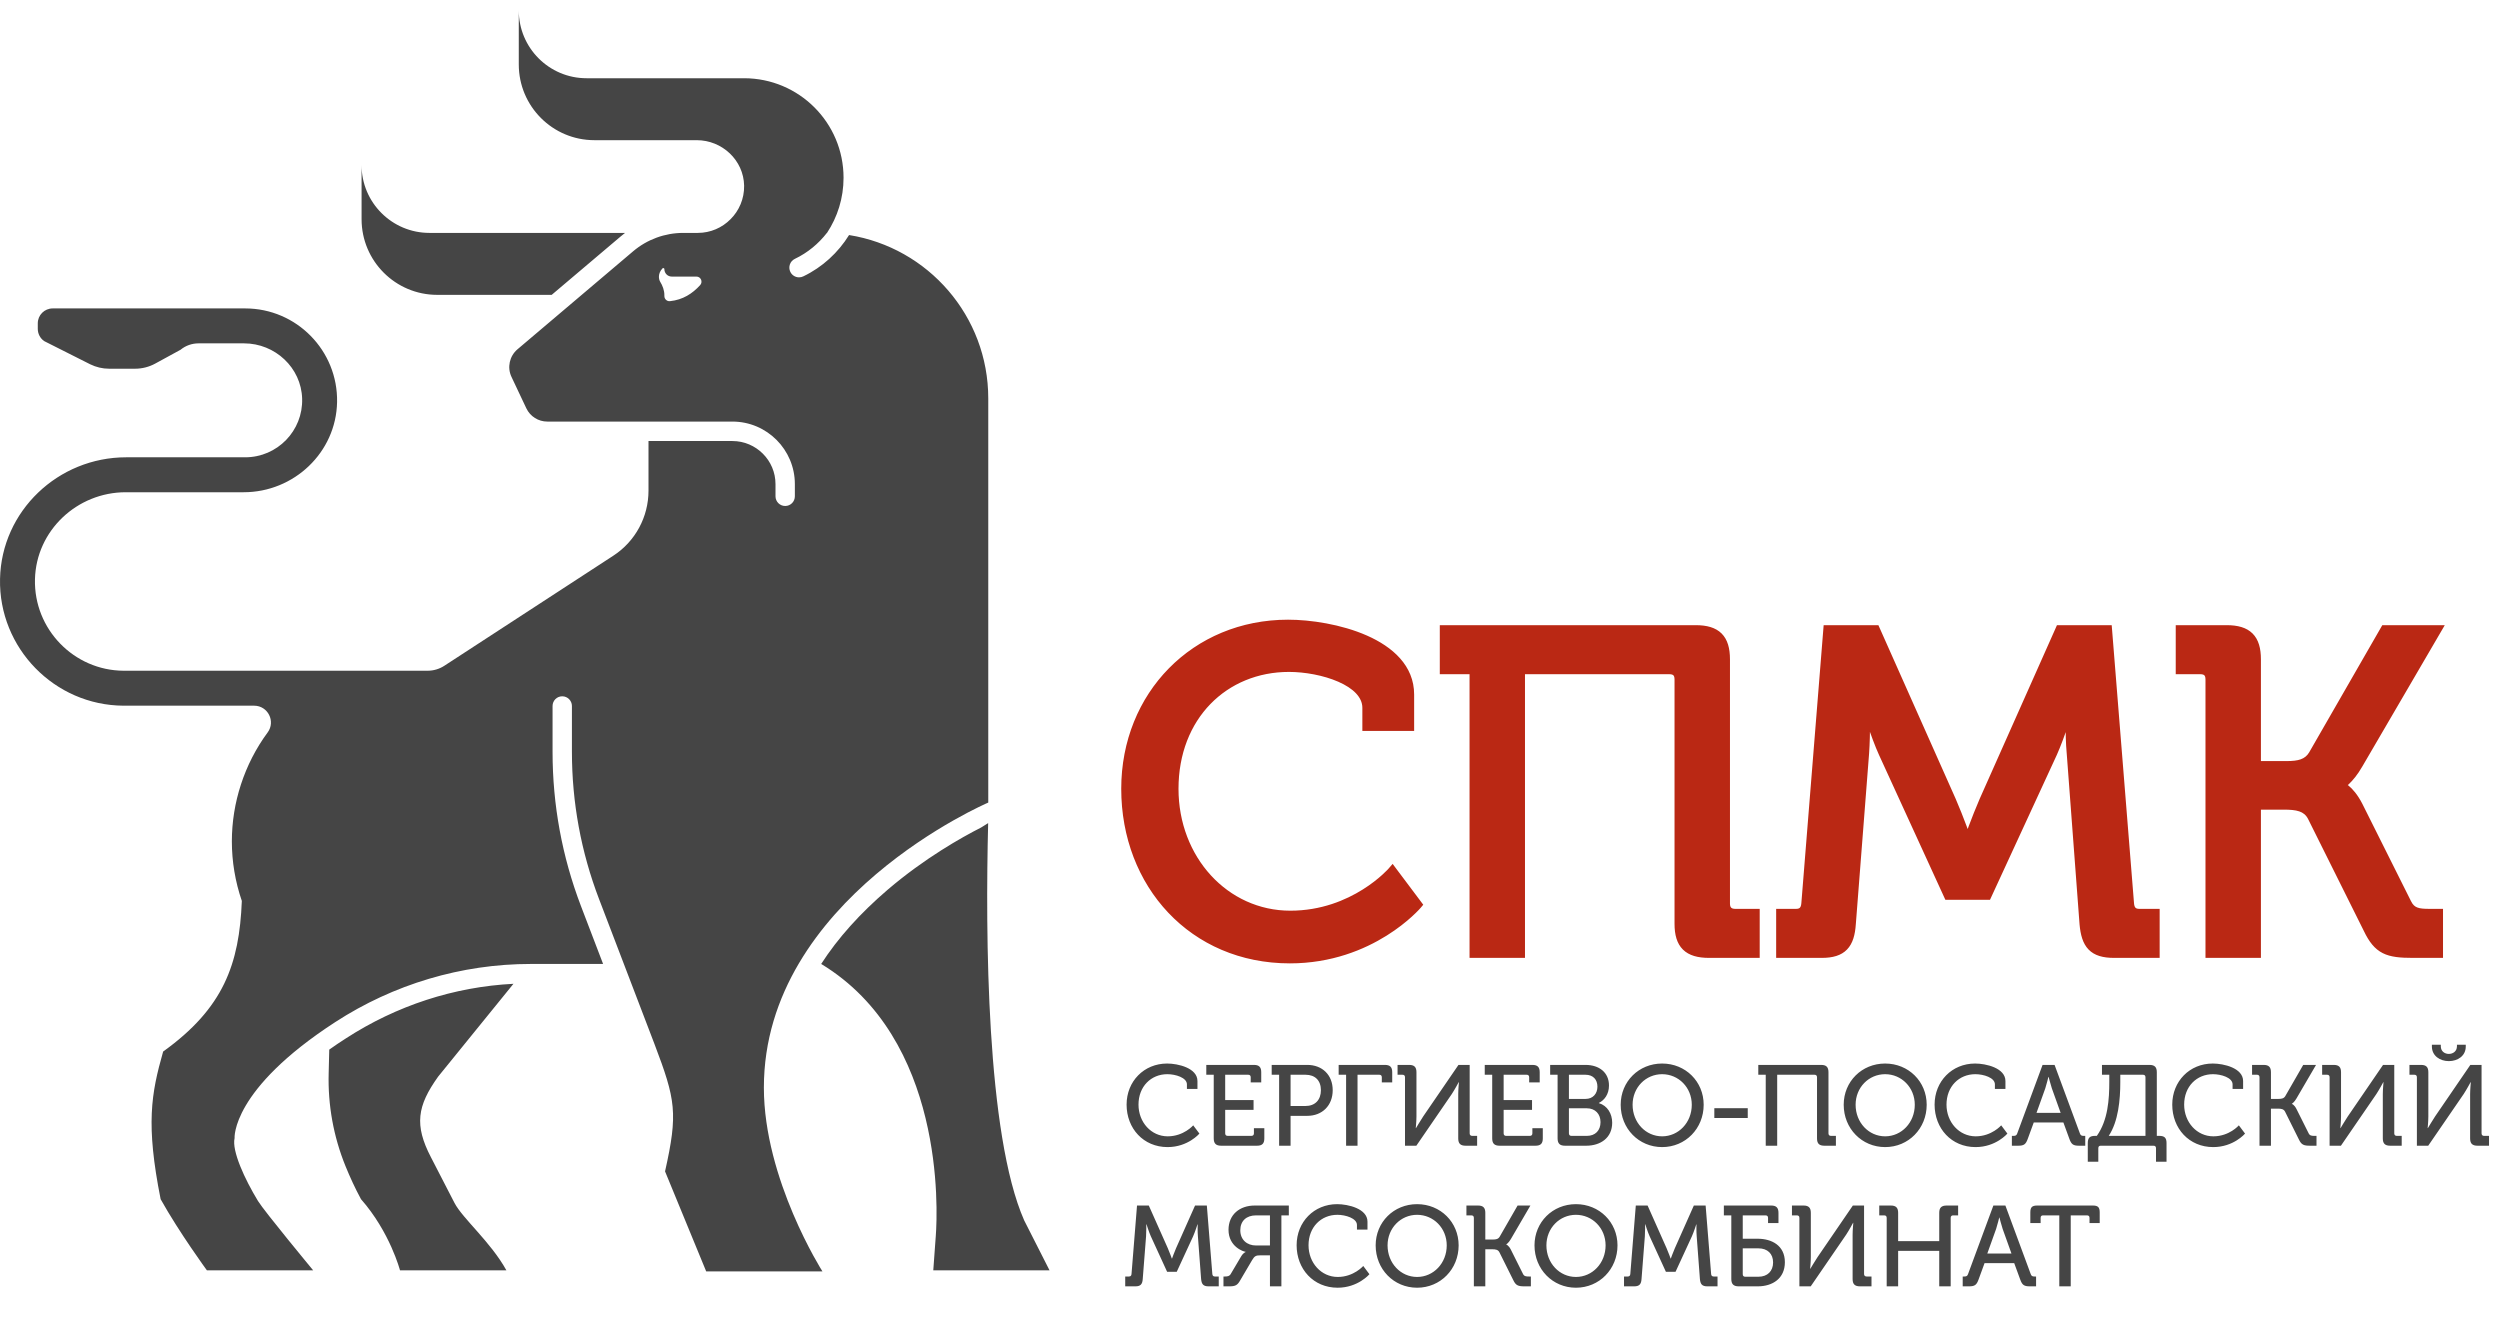 <?xml version="1.0" encoding="UTF-8"?> <svg xmlns="http://www.w3.org/2000/svg" width="160" height="85" viewBox="0 0 160 85" fill="none"><path d="M72.069 50.483C72.069 56.574 76.373 61.347 82.552 61.347C87.765 61.347 90.693 57.891 90.693 57.891L89.112 55.783C89.112 55.783 86.681 58.594 82.582 58.594C78.365 58.594 75.114 54.992 75.114 50.483C75.114 45.827 78.335 42.693 82.494 42.693C84.573 42.693 87.501 43.572 87.501 45.299V46.471H90.195V44.45C90.195 41.112 85.217 39.97 82.435 39.97C76.52 39.97 72.069 44.509 72.069 50.483ZM94.361 60.995H97.289V42.84H106.835C107.245 42.84 107.479 43.044 107.479 43.484V59.121C107.479 60.439 108.036 60.995 109.383 60.995H112.311V58.477H111.052C110.642 58.477 110.408 58.243 110.408 57.833V42.195C110.408 40.878 109.851 40.321 108.534 40.321H92.457V42.84H94.361V60.995ZM113.984 60.995H116.59C117.908 60.995 118.376 60.439 118.464 59.121L119.313 48.198C119.401 46.968 119.372 45.124 119.372 45.124H119.43C119.43 45.124 120.045 47.115 120.543 48.198L124.701 57.276H127.161L131.349 48.198C131.847 47.086 132.462 45.153 132.462 45.153H132.52C132.52 45.153 132.462 46.968 132.579 48.198L133.399 59.121C133.516 60.439 133.955 60.995 135.302 60.995H137.908V58.477H136.913C136.503 58.477 136.298 58.243 136.268 57.833L134.863 40.321H131.847L126.986 51.244C126.488 52.386 125.961 53.879 125.961 53.879H125.902C125.902 53.879 125.375 52.386 124.877 51.244L120.016 40.321H117L115.594 57.833C115.565 58.243 115.36 58.477 114.95 58.477H113.984V60.995ZM141.46 60.995H144.389V51.507H146.146C146.995 51.507 147.639 51.595 147.991 52.269L151.563 59.443C152.207 60.79 152.822 60.995 154.433 60.995H156.044V58.477H155.487C154.784 58.477 154.316 58.418 154.023 57.803L150.919 51.595C150.333 50.453 149.748 50.307 149.748 50.307V50.248C149.748 50.248 150.333 49.926 150.919 48.901L155.926 40.321H152.647L148.049 48.316C147.698 48.901 147.112 49.018 146.351 49.018H144.389V42.195C144.389 40.878 143.832 40.321 142.515 40.321H139.557V42.84H140.816C141.226 42.84 141.46 43.044 141.46 43.484V60.995Z" fill="#BA2814"></path><path d="M90.693 57.891L90.929 58.092L91.089 57.903L90.941 57.705L90.693 57.891ZM89.112 55.783L89.359 55.597L89.129 55.289L88.877 55.58L89.112 55.783ZM87.501 46.471H87.191V46.781H87.501V46.471ZM90.195 46.471V46.781H90.505V46.471H90.195ZM71.759 50.483C71.759 56.728 76.186 61.656 82.552 61.656V61.037C76.561 61.037 72.379 56.419 72.379 50.483H71.759ZM82.552 61.656C85.229 61.656 87.321 60.769 88.741 59.882C89.451 59.438 89.995 58.995 90.362 58.66C90.546 58.493 90.686 58.353 90.781 58.254C90.828 58.204 90.865 58.164 90.889 58.137C90.902 58.123 90.911 58.112 90.918 58.105C90.921 58.101 90.924 58.098 90.926 58.096C90.927 58.094 90.927 58.094 90.928 58.093C90.928 58.093 90.929 58.092 90.929 58.092C90.929 58.092 90.929 58.092 90.929 58.092C90.929 58.092 90.929 58.092 90.693 57.891C90.457 57.691 90.457 57.691 90.457 57.691C90.457 57.691 90.457 57.691 90.457 57.691C90.457 57.691 90.457 57.691 90.457 57.691C90.457 57.691 90.456 57.691 90.456 57.692C90.455 57.693 90.453 57.695 90.451 57.698C90.446 57.703 90.439 57.712 90.428 57.723C90.408 57.746 90.376 57.781 90.333 57.826C90.247 57.915 90.118 58.045 89.945 58.202C89.601 58.516 89.087 58.936 88.413 59.356C87.067 60.197 85.087 61.037 82.552 61.037V61.656ZM90.941 57.705L89.359 55.597L88.864 55.969L90.445 58.077L90.941 57.705ZM89.112 55.783C88.877 55.58 88.877 55.58 88.877 55.58C88.877 55.58 88.878 55.58 88.878 55.58C88.878 55.58 88.878 55.58 88.878 55.58C88.877 55.58 88.877 55.58 88.877 55.581C88.876 55.581 88.875 55.583 88.873 55.585C88.869 55.589 88.863 55.596 88.855 55.605C88.838 55.624 88.812 55.652 88.777 55.688C88.707 55.76 88.601 55.865 88.46 55.992C88.179 56.246 87.762 56.586 87.219 56.926C86.135 57.607 84.558 58.284 82.582 58.284V58.904C84.704 58.904 86.393 58.176 87.549 57.451C88.126 57.088 88.573 56.725 88.875 56.452C89.027 56.315 89.143 56.2 89.222 56.119C89.261 56.078 89.291 56.046 89.312 56.023C89.323 56.012 89.331 56.003 89.336 55.997C89.339 55.993 89.341 55.991 89.343 55.989C89.344 55.988 89.344 55.987 89.345 55.987C89.345 55.986 89.345 55.986 89.346 55.986C89.346 55.986 89.346 55.986 89.346 55.986C89.346 55.986 89.346 55.985 89.112 55.783ZM82.582 58.284C78.561 58.284 75.424 54.848 75.424 50.483H74.805C74.805 55.137 78.168 58.904 82.582 58.904V58.284ZM75.424 50.483C75.424 45.989 78.515 43.003 82.494 43.003V42.383C78.156 42.383 74.805 45.664 74.805 50.483H75.424ZM82.494 43.003C83.498 43.003 84.706 43.216 85.653 43.632C86.623 44.058 87.191 44.634 87.191 45.299H87.811C87.811 44.237 86.915 43.51 85.902 43.065C84.864 42.609 83.569 42.383 82.494 42.383V43.003ZM87.191 45.299V46.471H87.811V45.299H87.191ZM87.501 46.781H90.195V46.161H87.501V46.781ZM90.505 46.471V44.45H89.885V46.471H90.505ZM90.505 44.45C90.505 42.594 89.115 41.395 87.483 40.675C85.843 39.951 83.858 39.66 82.435 39.66V40.28C83.794 40.28 85.689 40.56 87.233 41.242C88.787 41.927 89.885 42.968 89.885 44.45H90.505ZM82.435 39.66C76.344 39.66 71.759 44.342 71.759 50.483H72.379C72.379 44.675 76.695 40.28 82.435 40.28V39.66ZM94.361 60.995H94.051V61.305H94.361V60.995ZM97.289 60.995V61.305H97.599V60.995H97.289ZM97.289 42.84V42.53H96.979V42.84H97.289ZM112.311 60.995V61.305H112.621V60.995H112.311ZM112.311 58.477H112.621V58.167H112.311V58.477ZM92.457 40.321V40.011H92.147V40.321H92.457ZM92.457 42.84H92.147V43.149H92.457V42.84ZM94.361 42.84H94.67V42.53H94.361V42.84ZM94.361 61.305H97.289V60.685H94.361V61.305ZM97.599 60.995V42.84H96.979V60.995H97.599ZM97.289 43.149H106.835V42.53H97.289V43.149ZM106.835 43.149C106.992 43.149 107.064 43.188 107.096 43.22C107.126 43.249 107.17 43.317 107.17 43.484H107.789C107.789 43.211 107.716 42.957 107.526 42.774C107.339 42.593 107.088 42.53 106.835 42.53V43.149ZM107.17 43.484V59.121H107.789V43.484H107.17ZM107.17 59.121C107.17 59.815 107.315 60.384 107.708 60.773C108.101 61.161 108.676 61.305 109.383 61.305V60.685C108.742 60.685 108.366 60.552 108.144 60.332C107.922 60.113 107.789 59.745 107.789 59.121H107.17ZM109.383 61.305H112.311V60.685H109.383V61.305ZM112.621 60.995V58.477H112.001V60.995H112.621ZM112.311 58.167H111.052V58.787H112.311V58.167ZM111.052 58.167C110.905 58.167 110.832 58.126 110.795 58.09C110.758 58.053 110.718 57.979 110.718 57.833H110.098C110.098 58.096 110.174 58.345 110.357 58.528C110.54 58.71 110.789 58.787 111.052 58.787V58.167ZM110.718 57.833V42.195H110.098V57.833H110.718ZM110.718 42.195C110.718 41.502 110.572 40.934 110.184 40.545C109.795 40.157 109.227 40.011 108.534 40.011V40.631C109.158 40.631 109.527 40.764 109.746 40.983C109.965 41.202 110.098 41.571 110.098 42.195H110.718ZM108.534 40.011H92.457V40.631H108.534V40.011ZM92.147 40.321V42.84H92.767V40.321H92.147ZM92.457 43.149H94.361V42.53H92.457V43.149ZM94.051 42.84V60.995H94.67V42.84H94.051ZM113.984 60.995H113.674V61.305H113.984V60.995ZM118.464 59.121L118.155 59.097L118.155 59.1L118.464 59.121ZM119.313 48.198L119.622 48.222L119.622 48.221L119.313 48.198ZM119.372 45.124V44.814H119.057L119.062 45.129L119.372 45.124ZM119.43 45.124L119.726 45.032L119.659 44.814H119.43V45.124ZM120.543 48.198L120.825 48.069L120.825 48.069L120.543 48.198ZM124.701 57.276L124.42 57.405L124.503 57.586H124.701V57.276ZM127.161 57.276V57.586H127.36L127.443 57.406L127.161 57.276ZM131.349 48.198L131.63 48.328L131.632 48.325L131.349 48.198ZM132.462 45.153V44.843H132.235L132.166 45.059L132.462 45.153ZM132.52 45.153L132.83 45.163L132.84 44.843H132.52V45.153ZM132.579 48.198L132.888 48.175L132.887 48.169L132.579 48.198ZM133.399 59.121L133.09 59.144L133.09 59.148L133.399 59.121ZM137.908 60.995V61.305H138.218V60.995H137.908ZM137.908 58.477H138.218V58.167H137.908V58.477ZM136.268 57.833L136.577 57.811L136.577 57.808L136.268 57.833ZM134.863 40.321L135.172 40.296L135.149 40.011H134.863V40.321ZM131.847 40.321V40.011H131.645L131.564 40.195L131.847 40.321ZM126.986 51.244L126.703 51.118L126.702 51.12L126.986 51.244ZM125.961 53.879V54.189H126.18L126.253 53.983L125.961 53.879ZM125.902 53.879L125.61 53.983L125.683 54.189H125.902V53.879ZM124.877 51.244L125.161 51.12L125.16 51.118L124.877 51.244ZM120.016 40.321L120.299 40.195L120.217 40.011H120.016V40.321ZM117 40.321V40.011H116.714L116.691 40.296L117 40.321ZM115.594 57.833L115.286 57.808L115.285 57.811L115.594 57.833ZM113.984 58.477V58.167H113.674V58.477H113.984ZM113.984 61.305H116.59V60.685H113.984V61.305ZM116.59 61.305C117.285 61.305 117.834 61.159 118.211 60.767C118.582 60.383 118.728 59.822 118.773 59.142L118.155 59.1C118.113 59.738 117.98 60.114 117.765 60.337C117.557 60.553 117.213 60.685 116.59 60.685V61.305ZM118.773 59.145L119.622 48.222L119.004 48.174L118.155 59.097L118.773 59.145ZM119.622 48.221C119.667 47.595 119.682 46.818 119.685 46.202C119.687 45.893 119.686 45.622 119.685 45.429C119.684 45.332 119.683 45.255 119.683 45.202C119.682 45.175 119.682 45.154 119.682 45.14C119.682 45.133 119.682 45.128 119.682 45.124C119.682 45.123 119.682 45.121 119.682 45.12C119.682 45.12 119.682 45.119 119.682 45.119C119.682 45.119 119.682 45.119 119.682 45.119C119.682 45.119 119.682 45.119 119.682 45.119C119.682 45.119 119.682 45.119 119.372 45.124C119.062 45.129 119.062 45.129 119.062 45.129C119.062 45.129 119.062 45.129 119.062 45.129C119.062 45.129 119.062 45.129 119.062 45.129C119.062 45.129 119.062 45.129 119.062 45.13C119.062 45.131 119.062 45.132 119.062 45.134C119.062 45.137 119.062 45.142 119.062 45.149C119.063 45.163 119.063 45.183 119.063 45.209C119.064 45.261 119.065 45.338 119.065 45.433C119.067 45.624 119.068 45.892 119.066 46.198C119.062 46.811 119.048 47.572 119.004 48.176L119.622 48.221ZM119.372 45.433H119.43V44.814H119.372V45.433ZM119.43 45.124C119.134 45.215 119.134 45.215 119.135 45.215C119.135 45.215 119.135 45.215 119.135 45.215C119.135 45.215 119.135 45.215 119.135 45.215C119.135 45.216 119.135 45.216 119.135 45.217C119.135 45.218 119.136 45.219 119.136 45.221C119.138 45.225 119.139 45.231 119.142 45.238C119.146 45.254 119.153 45.276 119.162 45.304C119.18 45.361 119.206 45.444 119.239 45.547C119.305 45.751 119.398 46.036 119.507 46.355C119.723 46.989 120.006 47.77 120.262 48.328L120.825 48.069C120.583 47.543 120.309 46.787 120.093 46.155C119.986 45.84 119.894 45.559 119.829 45.357C119.797 45.256 119.771 45.174 119.753 45.118C119.745 45.09 119.738 45.069 119.733 45.054C119.731 45.047 119.729 45.041 119.728 45.038C119.728 45.036 119.727 45.034 119.727 45.033C119.727 45.033 119.727 45.033 119.727 45.032C119.726 45.032 119.726 45.032 119.726 45.032C119.726 45.032 119.726 45.032 119.726 45.032C119.726 45.032 119.726 45.032 119.43 45.124ZM120.262 48.327L124.42 57.405L124.983 57.147L120.825 48.069L120.262 48.327ZM124.701 57.586H127.161V56.967H124.701V57.586ZM127.443 57.406L131.63 48.328L131.068 48.069L126.88 57.147L127.443 57.406ZM131.632 48.325C131.886 47.755 132.168 46.983 132.384 46.36C132.493 46.047 132.586 45.769 132.652 45.569C132.685 45.469 132.711 45.389 132.729 45.334C132.738 45.306 132.745 45.284 132.749 45.27C132.752 45.262 132.754 45.257 132.755 45.253C132.755 45.251 132.756 45.249 132.756 45.248C132.756 45.248 132.757 45.248 132.757 45.247C132.757 45.247 132.757 45.247 132.757 45.247C132.757 45.247 132.757 45.247 132.757 45.247C132.757 45.247 132.757 45.247 132.462 45.153C132.166 45.059 132.166 45.059 132.166 45.059C132.166 45.059 132.166 45.059 132.166 45.059C132.166 45.059 132.166 45.059 132.166 45.059C132.166 45.059 132.166 45.06 132.166 45.06C132.166 45.061 132.165 45.062 132.165 45.064C132.164 45.068 132.162 45.073 132.16 45.08C132.155 45.095 132.148 45.116 132.139 45.143C132.122 45.197 132.096 45.277 132.063 45.375C131.998 45.573 131.907 45.848 131.799 46.157C131.584 46.778 131.309 47.529 131.066 48.072L131.632 48.325ZM132.462 45.463H132.52V44.843H132.462V45.463ZM132.52 45.153C132.211 45.143 132.211 45.143 132.211 45.143C132.211 45.143 132.211 45.143 132.211 45.143C132.211 45.143 132.211 45.143 132.211 45.143C132.21 45.144 132.21 45.144 132.21 45.145C132.21 45.145 132.21 45.147 132.21 45.149C132.21 45.152 132.21 45.158 132.21 45.164C132.209 45.178 132.209 45.199 132.208 45.225C132.207 45.278 132.205 45.354 132.203 45.45C132.199 45.641 132.196 45.908 132.196 46.215C132.196 46.825 132.21 47.598 132.27 48.228L132.887 48.169C132.83 47.569 132.815 46.82 132.815 46.215C132.815 45.913 132.819 45.65 132.822 45.462C132.824 45.368 132.826 45.293 132.827 45.242C132.828 45.216 132.829 45.196 132.829 45.183C132.829 45.176 132.829 45.171 132.83 45.168C132.83 45.166 132.83 45.165 132.83 45.164C132.83 45.164 132.83 45.163 132.83 45.163C132.83 45.163 132.83 45.163 132.83 45.163C132.83 45.163 132.83 45.163 132.83 45.163C132.83 45.163 132.83 45.163 132.52 45.153ZM132.27 48.222L133.09 59.144L133.708 59.098L132.888 48.175L132.27 48.222ZM133.09 59.148C133.15 59.824 133.296 60.384 133.666 60.767C134.044 61.16 134.594 61.305 135.302 61.305V60.685C134.663 60.685 134.319 60.553 134.112 60.337C133.896 60.113 133.764 59.736 133.707 59.094L133.09 59.148ZM135.302 61.305H137.908V60.685H135.302V61.305ZM138.218 60.995V58.477H137.598V60.995H138.218ZM137.908 58.167H136.913V58.787H137.908V58.167ZM136.913 58.167C136.768 58.167 136.704 58.128 136.67 58.093C136.632 58.054 136.589 57.973 136.577 57.811L135.959 57.855C135.977 58.103 136.051 58.344 136.225 58.524C136.404 58.709 136.647 58.787 136.913 58.787V58.167ZM136.577 57.808L135.172 40.296L134.554 40.346L135.96 57.857L136.577 57.808ZM134.863 40.011H131.847V40.631H134.863V40.011ZM131.564 40.195L126.703 51.118L127.269 51.37L132.13 40.447L131.564 40.195ZM126.702 51.12C126.45 51.698 126.191 52.363 125.996 52.881C125.899 53.14 125.817 53.364 125.76 53.523C125.731 53.602 125.708 53.665 125.693 53.709C125.685 53.73 125.679 53.747 125.675 53.759C125.673 53.764 125.671 53.769 125.67 53.772C125.67 53.773 125.669 53.774 125.669 53.775C125.669 53.776 125.669 53.776 125.669 53.776C125.669 53.776 125.669 53.776 125.669 53.776C125.669 53.776 125.669 53.776 125.669 53.776C125.669 53.776 125.669 53.776 125.961 53.879C126.253 53.983 126.253 53.983 126.253 53.983C126.253 53.983 126.253 53.983 126.253 53.982C126.253 53.982 126.253 53.982 126.253 53.982C126.253 53.982 126.253 53.982 126.253 53.981C126.253 53.981 126.254 53.98 126.254 53.978C126.255 53.976 126.257 53.971 126.259 53.966C126.263 53.955 126.268 53.938 126.276 53.917C126.291 53.874 126.314 53.812 126.342 53.734C126.399 53.577 126.48 53.356 126.576 53.099C126.77 52.585 127.024 51.931 127.27 51.368L126.702 51.12ZM125.961 53.57H125.902V54.189H125.961V53.57ZM125.902 53.879C126.194 53.776 126.194 53.776 126.194 53.776C126.194 53.776 126.194 53.776 126.194 53.776C126.194 53.776 126.194 53.776 126.194 53.776C126.194 53.776 126.194 53.776 126.194 53.775C126.193 53.774 126.193 53.773 126.193 53.772C126.192 53.769 126.19 53.764 126.188 53.759C126.184 53.747 126.178 53.73 126.17 53.709C126.155 53.665 126.132 53.602 126.103 53.523C126.046 53.364 125.964 53.14 125.866 52.881C125.672 52.363 125.413 51.698 125.161 51.12L124.593 51.368C124.839 51.931 125.093 52.585 125.286 53.099C125.383 53.356 125.464 53.577 125.521 53.734C125.549 53.812 125.572 53.874 125.587 53.917C125.594 53.938 125.6 53.955 125.604 53.966C125.606 53.971 125.608 53.976 125.609 53.978C125.609 53.98 125.609 53.981 125.61 53.981C125.61 53.982 125.61 53.982 125.61 53.982C125.61 53.982 125.61 53.982 125.61 53.982C125.61 53.983 125.61 53.983 125.61 53.983C125.61 53.983 125.61 53.983 125.902 53.879ZM125.16 51.118L120.299 40.195L119.733 40.447L124.594 51.37L125.16 51.118ZM120.016 40.011H117V40.631H120.016V40.011ZM116.691 40.296L115.286 57.808L115.903 57.857L117.309 40.346L116.691 40.296ZM115.285 57.811C115.274 57.973 115.23 58.054 115.192 58.093C115.159 58.128 115.095 58.167 114.95 58.167V58.787C115.216 58.787 115.459 58.709 115.638 58.524C115.812 58.344 115.886 58.103 115.903 57.855L115.285 57.811ZM114.95 58.167H113.984V58.787H114.95V58.167ZM113.674 58.477V60.995H114.294V58.477H113.674ZM141.46 60.995H141.151V61.305H141.46V60.995ZM144.389 60.995V61.305H144.699V60.995H144.389ZM144.389 51.507V51.198H144.079V51.507H144.389ZM147.991 52.269L148.268 52.131L148.265 52.126L147.991 52.269ZM151.563 59.443L151.843 59.31L151.84 59.305L151.563 59.443ZM156.044 60.995V61.305H156.353V60.995H156.044ZM156.044 58.477H156.353V58.167H156.044V58.477ZM154.023 57.803L154.303 57.67L154.3 57.665L154.023 57.803ZM150.919 51.595L151.196 51.457L151.195 51.454L150.919 51.595ZM149.748 50.307H149.438V50.549L149.673 50.607L149.748 50.307ZM149.748 50.248L149.598 49.977L149.438 50.065V50.248H149.748ZM150.919 48.901L150.651 48.745L150.65 48.748L150.919 48.901ZM155.926 40.321L156.194 40.477L156.466 40.011H155.926V40.321ZM152.647 40.321V40.011H152.467L152.378 40.167L152.647 40.321ZM148.049 48.316L148.315 48.475L148.318 48.47L148.049 48.316ZM144.389 49.018H144.079V49.328H144.389V49.018ZM139.557 40.321V40.011H139.247V40.321H139.557ZM139.557 42.84H139.247V43.149H139.557V42.84ZM141.46 61.305H144.389V60.685H141.46V61.305ZM144.699 60.995V51.507H144.079V60.995H144.699ZM144.389 51.817H146.146V51.198H144.389V51.817ZM146.146 51.817C146.568 51.817 146.896 51.84 147.155 51.929C147.396 52.011 147.58 52.151 147.716 52.412L148.265 52.126C148.05 51.713 147.736 51.472 147.355 51.342C146.991 51.218 146.573 51.198 146.146 51.198V51.817ZM147.713 52.407L151.286 59.581L151.84 59.305L148.268 52.131L147.713 52.407ZM151.284 59.577C151.618 60.276 151.972 60.736 152.496 61.001C153.004 61.257 153.629 61.305 154.433 61.305V60.685C153.626 60.685 153.138 60.631 152.775 60.448C152.429 60.273 152.152 59.957 151.843 59.31L151.284 59.577ZM154.433 61.305H156.044V60.685H154.433V61.305ZM156.353 60.995V58.477H155.734V60.995H156.353ZM156.044 58.167H155.487V58.787H156.044V58.167ZM155.487 58.167C155.133 58.167 154.893 58.15 154.711 58.081C154.552 58.021 154.419 57.913 154.303 57.67L153.743 57.937C153.92 58.308 154.168 58.538 154.492 58.66C154.793 58.774 155.139 58.787 155.487 58.787V58.167ZM154.3 57.665L151.196 51.457L150.642 51.734L153.746 57.942L154.3 57.665ZM151.195 51.454C150.885 50.85 150.566 50.493 150.31 50.283C150.182 50.178 150.07 50.112 149.985 50.07C149.943 50.049 149.907 50.034 149.88 50.024C149.866 50.019 149.854 50.015 149.845 50.012C149.84 50.011 149.836 50.01 149.832 50.009C149.83 50.008 149.829 50.008 149.827 50.007C149.826 50.007 149.825 50.007 149.825 50.007C149.824 50.007 149.824 50.007 149.824 50.007C149.824 50.007 149.823 50.006 149.823 50.006C149.823 50.006 149.823 50.006 149.748 50.307C149.673 50.607 149.672 50.607 149.672 50.607C149.672 50.607 149.672 50.607 149.672 50.607C149.671 50.607 149.671 50.607 149.671 50.607C149.67 50.607 149.67 50.607 149.669 50.606C149.668 50.606 149.667 50.606 149.667 50.606C149.665 50.605 149.664 50.605 149.664 50.605C149.663 50.605 149.665 50.605 149.668 50.606C149.675 50.609 149.69 50.615 149.711 50.625C149.755 50.647 149.826 50.688 149.918 50.763C150.1 50.912 150.367 51.199 150.643 51.737L151.195 51.454ZM150.057 50.307V50.248H149.438V50.307H150.057ZM149.748 50.248C149.897 50.52 149.897 50.52 149.897 50.52C149.897 50.52 149.897 50.519 149.897 50.519C149.898 50.519 149.898 50.519 149.898 50.519C149.898 50.519 149.899 50.519 149.899 50.518C149.9 50.518 149.901 50.517 149.903 50.517C149.905 50.515 149.908 50.513 149.912 50.511C149.919 50.507 149.928 50.502 149.939 50.495C149.962 50.48 149.992 50.46 150.03 50.433C150.104 50.379 150.207 50.298 150.327 50.184C150.568 49.955 150.88 49.594 151.188 49.055L150.65 48.748C150.373 49.233 150.099 49.546 149.9 49.734C149.801 49.829 149.72 49.892 149.667 49.931C149.64 49.95 149.621 49.963 149.609 49.97C149.603 49.974 149.599 49.976 149.597 49.977C149.596 49.978 149.596 49.978 149.596 49.978C149.596 49.978 149.596 49.978 149.597 49.978C149.597 49.978 149.597 49.977 149.597 49.977C149.598 49.977 149.598 49.977 149.598 49.977C149.598 49.977 149.598 49.977 149.598 49.977C149.598 49.977 149.598 49.977 149.748 50.248ZM151.187 49.057L156.194 40.477L155.659 40.165L150.651 48.745L151.187 49.057ZM155.926 40.011H152.647V40.631H155.926V40.011ZM152.378 40.167L147.781 48.161L148.318 48.47L152.915 40.476L152.378 40.167ZM147.784 48.156C147.523 48.59 147.096 48.709 146.351 48.709V49.328C147.128 49.328 147.872 49.212 148.315 48.475L147.784 48.156ZM146.351 48.709H144.389V49.328H146.351V48.709ZM144.699 49.018V42.195H144.079V49.018H144.699ZM144.699 42.195C144.699 41.502 144.553 40.934 144.165 40.545C143.776 40.157 143.208 40.011 142.515 40.011V40.631C143.139 40.631 143.508 40.764 143.727 40.983C143.946 41.202 144.079 41.571 144.079 42.195H144.699ZM142.515 40.011H139.557V40.631H142.515V40.011ZM139.247 40.321V42.84H139.867V40.321H139.247ZM139.557 43.149H140.816V42.53H139.557V43.149ZM140.816 43.149C140.974 43.149 141.045 43.188 141.077 43.22C141.107 43.249 141.151 43.317 141.151 43.484H141.77C141.77 43.211 141.697 42.957 141.507 42.774C141.32 42.593 141.069 42.53 140.816 42.53V43.149ZM141.151 43.484V60.995H141.77V43.484H141.151Z" fill="#BA2814"></path><path d="M72.102 70.696C72.102 72.22 73.179 73.414 74.725 73.414C76.029 73.414 76.762 72.55 76.762 72.55L76.366 72.022C76.366 72.022 75.758 72.725 74.732 72.725C73.677 72.725 72.864 71.824 72.864 70.696C72.864 69.531 73.67 68.748 74.71 68.748C75.23 68.748 75.963 68.967 75.963 69.4V69.693H76.637V69.187C76.637 68.352 75.392 68.066 74.696 68.066C73.216 68.066 72.102 69.202 72.102 70.696ZM77.679 72.857C77.679 73.187 77.826 73.326 78.155 73.326H80.448C80.778 73.326 80.917 73.187 80.917 72.857V72.205H80.251V72.535C80.251 72.638 80.192 72.696 80.089 72.696H78.573C78.47 72.696 78.412 72.638 78.412 72.535V71.033H80.228V70.403H78.412V68.784H79.884C79.987 68.784 80.045 68.835 80.045 68.945V69.275H80.719V68.623C80.719 68.293 80.58 68.154 80.251 68.154H77.203V68.784H77.679V72.857ZM81.864 73.326H82.597V71.414H83.667C84.619 71.414 85.293 70.755 85.293 69.773C85.293 68.791 84.619 68.154 83.667 68.154H81.388V68.784H81.864V73.326ZM82.597 70.784V68.784H83.557C84.165 68.784 84.538 69.15 84.538 69.773C84.538 70.396 84.165 70.784 83.549 70.784H82.597ZM86.15 73.326H86.882V68.784H88.274C88.377 68.784 88.436 68.835 88.436 68.945V69.275H89.102V68.623C89.102 68.293 88.963 68.154 88.633 68.154H85.674V68.784H86.15V73.326ZM89.92 73.326H90.646L92.917 70.015C93.1 69.737 93.356 69.26 93.356 69.26H93.371C93.371 69.26 93.327 69.729 93.327 70.015V72.857C93.327 73.187 93.466 73.326 93.803 73.326H94.536V72.696H94.221C94.118 72.696 94.059 72.638 94.059 72.535V68.154H93.342L91.085 71.451C90.902 71.729 90.624 72.198 90.624 72.198H90.609C90.609 72.198 90.653 71.751 90.653 71.458V68.623C90.653 68.293 90.514 68.154 90.184 68.154H89.444V68.784H89.759C89.862 68.784 89.92 68.835 89.92 68.945V73.326ZM95.501 72.857C95.501 73.187 95.647 73.326 95.977 73.326H98.27C98.599 73.326 98.739 73.187 98.739 72.857V72.205H98.072V72.535C98.072 72.638 98.013 72.696 97.911 72.696H96.394C96.292 72.696 96.233 72.638 96.233 72.535V71.033H98.05V70.403H96.233V68.784H97.706C97.808 68.784 97.867 68.835 97.867 68.945V69.275H98.541V68.623C98.541 68.293 98.402 68.154 98.072 68.154H95.024V68.784H95.501V72.857ZM99.686 72.857C99.686 73.187 99.832 73.326 100.162 73.326H101.517C102.426 73.326 103.18 72.828 103.18 71.854C103.18 71.275 102.873 70.762 102.33 70.601V70.586C102.675 70.418 102.975 70.037 102.975 69.473C102.975 68.638 102.345 68.154 101.473 68.154H99.21V68.784H99.686V72.857ZM100.411 70.33V68.784H101.473C101.957 68.784 102.235 69.092 102.235 69.546C102.235 70 101.942 70.33 101.481 70.33H100.411ZM100.411 72.535V70.931H101.561C102.089 70.931 102.433 71.29 102.433 71.817C102.433 72.345 102.103 72.696 101.561 72.696H100.572C100.47 72.696 100.411 72.638 100.411 72.535ZM103.724 70.704C103.724 72.227 104.882 73.414 106.376 73.414C107.871 73.414 109.035 72.227 109.035 70.704C109.035 69.216 107.871 68.066 106.376 68.066C104.882 68.066 103.724 69.216 103.724 70.704ZM104.486 70.704C104.486 69.597 105.329 68.748 106.376 68.748C107.424 68.748 108.274 69.597 108.274 70.704C108.274 71.846 107.424 72.725 106.376 72.725C105.329 72.725 104.486 71.846 104.486 70.704ZM109.717 71.553H111.856V70.923H109.717V71.553ZM113.007 73.326H113.74V68.784H116.128C116.231 68.784 116.289 68.835 116.289 68.945V72.857C116.289 73.187 116.428 73.326 116.765 73.326H117.498V72.696H117.183C117.08 72.696 117.022 72.638 117.022 72.535V68.623C117.022 68.293 116.883 68.154 116.553 68.154H112.531V68.784H113.007V73.326ZM117.997 70.704C117.997 72.227 119.155 73.414 120.649 73.414C122.144 73.414 123.308 72.227 123.308 70.704C123.308 69.216 122.144 68.066 120.649 68.066C119.155 68.066 117.997 69.216 117.997 70.704ZM118.759 70.704C118.759 69.597 119.601 68.748 120.649 68.748C121.697 68.748 122.546 69.597 122.546 70.704C122.546 71.846 121.697 72.725 120.649 72.725C119.601 72.725 118.759 71.846 118.759 70.704ZM123.814 70.696C123.814 72.22 124.891 73.414 126.436 73.414C127.74 73.414 128.473 72.55 128.473 72.55L128.077 72.022C128.077 72.022 127.469 72.725 126.444 72.725C125.389 72.725 124.576 71.824 124.576 70.696C124.576 69.531 125.381 68.748 126.422 68.748C126.942 68.748 127.674 68.967 127.674 69.4V69.693H128.348V69.187C128.348 68.352 127.103 68.066 126.407 68.066C124.927 68.066 123.814 69.202 123.814 70.696ZM128.76 73.326H129.163C129.53 73.326 129.647 73.238 129.771 72.901L130.16 71.839H132.057L132.445 72.901C132.57 73.238 132.687 73.326 133.054 73.326H133.456V72.696H133.354C133.222 72.696 133.156 72.667 133.112 72.535L131.493 68.154H130.724L129.105 72.535C129.061 72.667 128.995 72.696 128.863 72.696H128.76V73.326ZM130.336 71.224L130.9 69.649C130.988 69.377 131.097 68.923 131.097 68.923H131.112C131.112 68.923 131.229 69.377 131.317 69.649L131.881 71.224H130.336ZM133.618 73.158V74.352H134.292V73.487C134.292 73.377 134.343 73.326 134.446 73.326H137.83C137.933 73.326 137.984 73.385 137.984 73.487V74.352H138.658V73.158C138.658 72.821 138.526 72.696 138.197 72.696H138.036V68.623C138.036 68.293 137.896 68.154 137.567 68.154H134.526V68.784H134.995V69.216C134.995 70.345 134.915 71.685 134.197 72.696H134.079C133.75 72.696 133.618 72.821 133.618 73.158ZM134.959 72.696C135.574 71.766 135.699 70.388 135.699 69.26V68.784H137.149C137.252 68.784 137.31 68.835 137.31 68.945V72.696H134.959ZM139.024 70.696C139.024 72.22 140.101 73.414 141.646 73.414C142.95 73.414 143.683 72.55 143.683 72.55L143.287 72.022C143.287 72.022 142.679 72.725 141.654 72.725C140.599 72.725 139.786 71.824 139.786 70.696C139.786 69.531 140.591 68.748 141.632 68.748C142.152 68.748 142.885 68.967 142.885 69.4V69.693H143.559V69.187C143.559 68.352 142.313 68.066 141.617 68.066C140.137 68.066 139.024 69.202 139.024 70.696ZM144.608 73.326H145.341V70.953H145.78C145.993 70.953 146.154 70.975 146.242 71.143L147.135 72.938C147.297 73.275 147.45 73.326 147.853 73.326H148.256V72.696H148.117C147.941 72.696 147.824 72.682 147.751 72.528L146.974 70.975C146.828 70.689 146.681 70.652 146.681 70.652V70.638C146.681 70.638 146.828 70.557 146.974 70.301L148.227 68.154H147.406L146.256 70.154C146.168 70.301 146.022 70.33 145.831 70.33H145.341V68.623C145.341 68.293 145.201 68.154 144.872 68.154H144.132V68.784H144.447C144.549 68.784 144.608 68.835 144.608 68.945V73.326ZM149.094 73.326H149.819L152.09 70.015C152.273 69.737 152.53 69.26 152.53 69.26H152.544C152.544 69.26 152.5 69.729 152.5 70.015V72.857C152.5 73.187 152.639 73.326 152.976 73.326H153.709V72.696H153.394C153.291 72.696 153.233 72.638 153.233 72.535V68.154H152.515L150.259 71.451C150.075 71.729 149.797 72.198 149.797 72.198H149.782C149.782 72.198 149.826 71.751 149.826 71.458V68.623C149.826 68.293 149.687 68.154 149.357 68.154H148.617V68.784H148.933C149.035 68.784 149.094 68.835 149.094 68.945V73.326ZM156.725 67.912C157.297 67.912 157.809 67.575 157.809 66.975V66.865H157.245V66.96C157.245 67.29 156.982 67.451 156.725 67.451C156.469 67.451 156.212 67.29 156.212 66.967V66.865H155.641V66.975C155.641 67.575 156.161 67.912 156.725 67.912ZM154.681 73.326H155.406L157.678 70.015C157.861 69.737 158.117 69.26 158.117 69.26H158.132C158.132 69.26 158.088 69.729 158.088 70.015V72.857C158.088 73.187 158.227 73.326 158.564 73.326H159.297V72.696H158.982C158.879 72.696 158.82 72.638 158.82 72.535V68.154H158.102L155.846 71.451C155.663 71.729 155.385 72.198 155.385 72.198H155.37C155.37 72.198 155.414 71.751 155.414 71.458V68.623C155.414 68.293 155.275 68.154 154.945 68.154H154.205V68.784H154.52C154.623 68.784 154.681 68.835 154.681 68.945V73.326ZM72.014 82.326H72.666C72.996 82.326 73.113 82.187 73.135 81.857L73.348 79.125C73.37 78.817 73.362 78.356 73.362 78.356H73.377C73.377 78.356 73.531 78.854 73.655 79.125L74.696 81.396H75.311L76.359 79.125C76.483 78.846 76.637 78.363 76.637 78.363H76.652C76.652 78.363 76.637 78.817 76.666 79.125L76.871 81.857C76.901 82.187 77.011 82.326 77.348 82.326H78V81.696H77.751C77.648 81.696 77.597 81.638 77.589 81.535L77.238 77.154H76.483L75.267 79.887C75.142 80.172 75.011 80.546 75.011 80.546H74.996C74.996 80.546 74.864 80.172 74.74 79.887L73.523 77.154H72.769L72.417 81.535C72.41 81.638 72.359 81.696 72.256 81.696H72.014V82.326ZM78.302 82.326H78.661C79.064 82.326 79.196 82.26 79.379 81.931L80.134 80.649C80.288 80.385 80.383 80.341 80.661 80.341H81.277V82.326H82.009V77.784H82.485V77.154H80.302C79.335 77.154 78.625 77.74 78.625 78.707C78.625 79.791 79.584 80.106 79.716 80.114V80.129C79.716 80.129 79.562 80.194 79.452 80.377L78.771 81.528C78.691 81.674 78.573 81.696 78.397 81.696H78.302V82.326ZM80.383 79.711C79.811 79.711 79.379 79.345 79.379 78.737C79.379 78.136 79.775 77.784 80.383 77.784H81.277V79.711H80.383ZM82.984 79.696C82.984 81.22 84.061 82.414 85.607 82.414C86.911 82.414 87.643 81.55 87.643 81.55L87.248 81.022C87.248 81.022 86.64 81.725 85.614 81.725C84.559 81.725 83.746 80.824 83.746 79.696C83.746 78.531 84.552 77.748 85.592 77.748C86.112 77.748 86.845 77.967 86.845 78.4V78.693H87.519V78.187C87.519 77.352 86.273 77.066 85.577 77.066C84.097 77.066 82.984 78.202 82.984 79.696ZM88.042 79.704C88.042 81.227 89.199 82.414 90.694 82.414C92.188 82.414 93.353 81.227 93.353 79.704C93.353 78.216 92.188 77.066 90.694 77.066C89.199 77.066 88.042 78.216 88.042 79.704ZM88.804 79.704C88.804 78.597 89.646 77.748 90.694 77.748C91.742 77.748 92.591 78.597 92.591 79.704C92.591 80.846 91.742 81.725 90.694 81.725C89.646 81.725 88.804 80.846 88.804 79.704ZM94.327 82.326H95.06V79.953H95.499C95.712 79.953 95.873 79.975 95.961 80.143L96.855 81.938C97.016 82.275 97.17 82.326 97.573 82.326H97.976V81.696H97.837C97.661 81.696 97.543 81.682 97.47 81.528L96.694 79.975C96.547 79.689 96.401 79.652 96.401 79.652V79.638C96.401 79.638 96.547 79.557 96.694 79.301L97.946 77.154H97.126L95.976 79.154C95.888 79.301 95.741 79.33 95.551 79.33H95.06V77.623C95.06 77.293 94.921 77.154 94.591 77.154H93.851V77.784H94.166C94.269 77.784 94.327 77.835 94.327 77.945V82.326ZM98.208 79.704C98.208 81.227 99.366 82.414 100.86 82.414C102.355 82.414 103.52 81.227 103.52 79.704C103.52 78.216 102.355 77.066 100.86 77.066C99.366 77.066 98.208 78.216 98.208 79.704ZM98.97 79.704C98.97 78.597 99.812 77.748 100.86 77.748C101.908 77.748 102.758 78.597 102.758 79.704C102.758 80.846 101.908 81.725 100.86 81.725C99.812 81.725 98.97 80.846 98.97 79.704ZM103.937 82.326H104.589C104.919 82.326 105.036 82.187 105.058 81.857L105.27 79.125C105.292 78.817 105.285 78.356 105.285 78.356H105.3C105.3 78.356 105.453 78.854 105.578 79.125L106.618 81.396H107.234L108.281 79.125C108.406 78.846 108.56 78.363 108.56 78.363H108.574C108.574 78.363 108.56 78.817 108.589 79.125L108.794 81.857C108.823 82.187 108.933 82.326 109.27 82.326H109.922V81.696H109.673C109.571 81.696 109.519 81.638 109.512 81.535L109.16 77.154H108.406L107.19 79.887C107.065 80.172 106.933 80.546 106.933 80.546H106.919C106.919 80.546 106.787 80.172 106.662 79.887L105.446 77.154H104.691L104.34 81.535C104.332 81.638 104.281 81.696 104.179 81.696H103.937V82.326ZM110.804 81.857C110.804 82.187 110.95 82.326 111.28 82.326H112.496C113.448 82.326 114.232 81.821 114.232 80.781C114.232 79.696 113.368 79.279 112.496 79.279H111.536V77.784H112.994C113.097 77.784 113.155 77.835 113.155 77.945V78.275H113.822V77.623C113.822 77.293 113.683 77.154 113.353 77.154H110.327V77.784H110.804V81.857ZM111.536 81.55V79.894H112.54C113.119 79.894 113.478 80.238 113.478 80.795C113.478 81.352 113.119 81.711 112.54 81.711H111.697C111.595 81.711 111.536 81.66 111.536 81.55ZM115.161 82.326H115.886L118.157 79.015C118.34 78.737 118.597 78.26 118.597 78.26H118.611C118.611 78.26 118.567 78.729 118.567 79.015V81.857C118.567 82.187 118.707 82.326 119.044 82.326H119.776V81.696H119.461C119.359 81.696 119.3 81.638 119.3 81.535V77.154H118.582L116.326 80.451C116.142 80.729 115.864 81.198 115.864 81.198H115.849C115.849 81.198 115.893 80.751 115.893 80.458V77.623C115.893 77.293 115.754 77.154 115.424 77.154H114.685V77.784H115C115.102 77.784 115.161 77.835 115.161 77.945V82.326ZM120.748 82.326H121.481V80.055H124.111V82.326H124.844V77.945C124.844 77.835 124.902 77.784 125.005 77.784H125.32V77.154H124.587C124.25 77.154 124.111 77.293 124.111 77.623V79.433H121.481V77.623C121.481 77.293 121.342 77.154 121.012 77.154H120.272V77.784H120.587C120.69 77.784 120.748 77.835 120.748 77.945V82.326ZM125.613 82.326H126.016C126.382 82.326 126.499 82.238 126.624 81.901L127.012 80.839H128.909L129.298 81.901C129.422 82.238 129.539 82.326 129.906 82.326H130.309V81.696H130.206C130.074 81.696 130.008 81.667 129.964 81.535L128.345 77.154H127.576L125.957 81.535C125.913 81.667 125.847 81.696 125.715 81.696H125.613V82.326ZM127.188 80.224L127.752 78.649C127.84 78.377 127.95 77.923 127.95 77.923H127.964C127.964 77.923 128.081 78.377 128.169 78.649L128.733 80.224H127.188ZM131.795 82.326H132.527V77.784H133.567C133.67 77.784 133.729 77.835 133.729 77.945V78.275H134.381V77.594C134.381 77.264 134.271 77.154 133.941 77.154H130.381C130.051 77.154 129.941 77.264 129.941 77.594V78.275H130.6V77.945C130.6 77.835 130.652 77.784 130.762 77.784H131.795V82.326Z" fill="#454545"></path><path d="M54.34 15.043C53.646 16.164 52.636 17.1 51.41 17.688C51.323 17.732 51.23 17.75 51.137 17.75C50.908 17.75 50.685 17.62 50.58 17.397C50.431 17.087 50.561 16.715 50.871 16.567C51.688 16.177 52.382 15.6 52.921 14.906H52.928C53.596 13.897 53.987 12.682 53.987 11.381V11.375C53.987 7.856 51.137 5.007 47.618 5.007H37.539C35.141 5.007 33.202 3.061 33.202 0.664V4.127C33.202 6.803 35.37 8.971 38.04 8.971H44.589C46.218 8.971 47.593 10.254 47.624 11.883C47.637 12.72 47.302 13.488 46.751 14.033C46.218 14.572 45.475 14.906 44.657 14.906H43.728C42.557 14.906 41.417 15.322 40.519 16.084L33.121 22.353C32.607 22.787 32.446 23.518 32.737 24.125L33.685 26.132C33.933 26.653 34.453 26.981 35.029 26.981H46.875C49.08 26.981 50.871 28.778 50.871 30.983V31.764C50.871 32.104 50.598 32.383 50.251 32.383C49.91 32.383 49.632 32.104 49.632 31.764V30.983C49.632 29.465 48.393 28.226 46.875 28.226H41.504V31.404C41.504 33.083 40.661 34.651 39.248 35.568L28.444 42.605C28.122 42.816 27.75 42.927 27.36 42.927H7.907C4.735 42.909 2.158 40.27 2.238 37.073C2.313 33.957 4.933 31.503 8.049 31.503H15.595C18.817 31.503 21.512 28.951 21.573 25.736C21.635 22.44 18.978 19.739 15.694 19.739H3.372C2.845 19.739 2.418 20.166 2.418 20.693V21.046C2.418 21.362 2.573 21.659 2.833 21.833L5.77 23.313C6.147 23.499 6.562 23.598 6.984 23.598H8.638C9.09 23.598 9.536 23.487 9.933 23.27L11.556 22.384C11.878 22.118 12.287 21.975 12.708 21.975H15.62C17.602 21.975 19.281 23.53 19.337 25.513C19.399 27.57 17.745 29.267 15.694 29.267H8.074C3.725 29.267 0.095 32.699 0.002 37.048C-0.091 41.478 3.49 45.139 7.901 45.164H16.264C17.144 45.164 17.652 46.167 17.131 46.874C16.376 47.896 15.806 49.023 15.422 50.201C15.037 51.378 14.839 52.611 14.839 53.85C14.839 55.126 15.05 56.414 15.477 57.66C15.316 61.705 14.306 64.524 10.441 67.299C9.672 70.013 9.326 71.94 10.28 76.747C11.482 78.897 13.241 81.301 13.241 81.301H20.043C20.043 81.301 16.909 77.515 16.512 76.865C15.657 75.459 14.827 73.65 15.013 72.844C15.013 72.844 14.777 69.746 21.462 65.41C25.185 62.994 29.528 61.693 33.97 61.693H38.598L37.179 57.982C35.971 54.816 35.364 51.502 35.364 48.119V45.182C35.364 44.842 35.637 44.563 35.984 44.563C36.324 44.563 36.603 44.842 36.603 45.182V48.119C36.603 51.347 37.185 54.519 38.338 57.536L41.888 66.822C43.244 70.391 43.399 71.24 42.563 74.969L45.196 81.369H52.636C52.624 81.35 48.888 75.477 48.888 69.61C48.888 57.505 63.249 51.365 63.249 51.365V25.5C63.249 20.222 59.389 15.848 54.34 15.043ZM44.812 18.246C44.31 18.797 43.703 19.187 42.885 19.274C42.687 19.299 42.52 19.144 42.52 18.946V18.89C42.52 18.58 42.408 18.283 42.247 18.023C42.16 17.88 42.086 17.509 42.396 17.18C42.408 17.162 42.433 17.155 42.451 17.155C42.482 17.155 42.52 17.18 42.52 17.224C42.52 17.49 42.73 17.701 42.99 17.701H44.57C44.855 17.701 44.998 18.035 44.812 18.246ZM27.484 14.906C25.086 14.906 23.141 12.961 23.141 10.564V14.027C23.141 16.703 25.309 18.871 27.985 18.871H35.308L39.719 15.136C39.812 15.055 39.905 14.981 40.004 14.906H27.484ZM27.577 74.058C26.511 72.008 26.697 70.781 28.041 68.904L32.861 62.963C29.064 63.155 25.377 64.357 22.137 66.457C21.759 66.698 21.4 66.94 21.072 67.175L21.035 68.687C20.979 70.719 21.344 72.745 22.113 74.635C22.391 75.316 22.72 76.041 23.104 76.747C24.962 78.86 25.6 81.301 25.6 81.301H32.409C31.405 79.485 29.602 77.98 29.088 76.989L27.577 74.058ZM59.73 81.301H67.17L65.547 78.104C63.125 72.596 63.063 59.797 63.242 52.679L62.796 52.958C61.526 53.602 59.154 54.94 56.812 56.941C55.046 58.453 53.621 60.039 52.556 61.693C60.461 66.482 60.015 77.416 59.891 79.089L59.73 81.301Z" fill="#454545"></path></svg> 